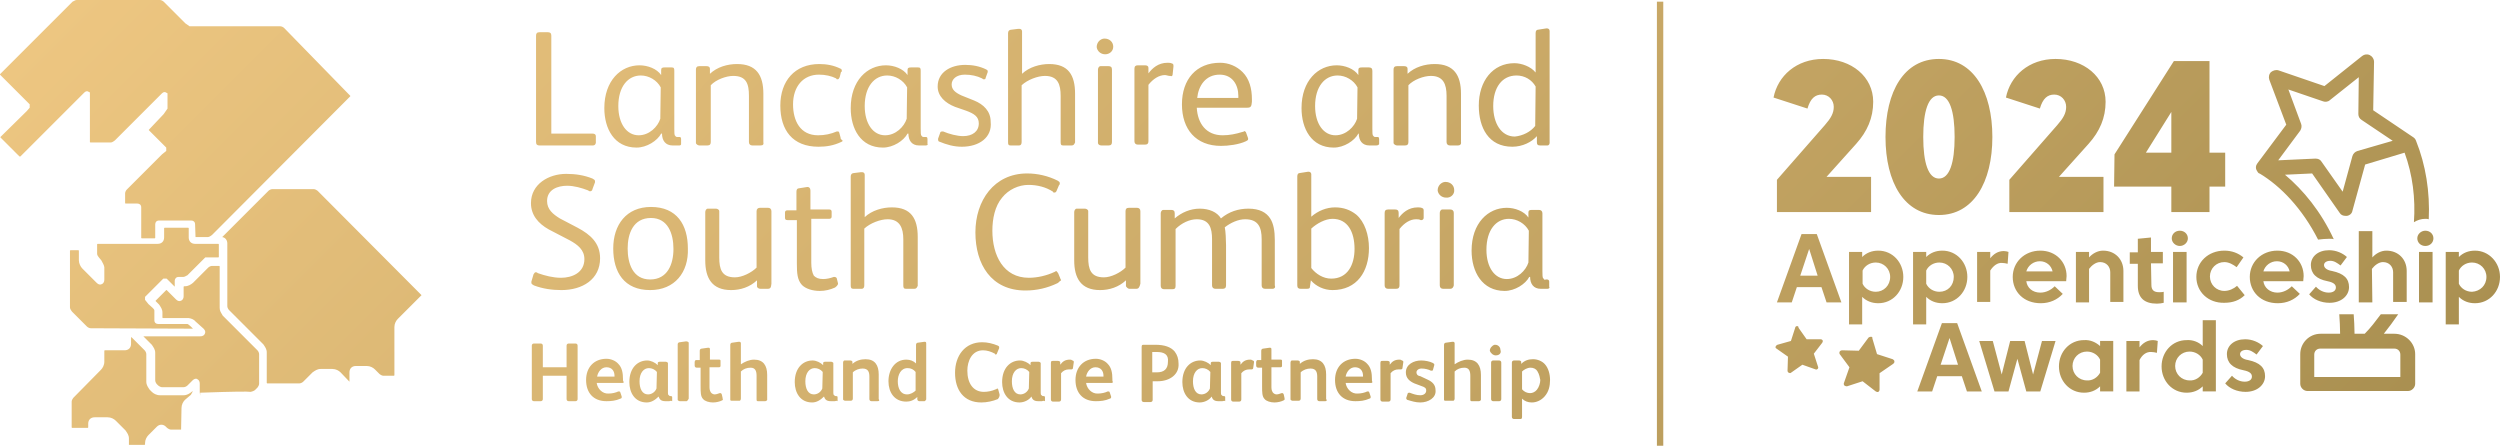 <?xml version="1.0" encoding="utf-8"?>
<!-- Generator: Adobe Illustrator 27.8.0, SVG Export Plug-In . SVG Version: 6.00 Build 0)  -->
<svg version="1.1" id="Layer_2_00000052093436488983186870000006020995609338663610_"
	 xmlns="http://www.w3.org/2000/svg" xmlns:xlink="http://www.w3.org/1999/xlink" x="0px" y="0px" viewBox="0 0 589.5 105.1"
	 style="enable-background:new 0 0 589.5 105.1;" xml:space="preserve">
<style type="text/css">
	.st0{fill:url(#Layer_1-2_00000031184834007548772710000009476654327102549168_);}
</style>
<linearGradient id="Layer_1-2_00000156565736338621252990000008049733455532653226_" gradientUnits="userSpaceOnUse" x1="124.251" y1="-106.742" x2="445.869" y2="214.876">
	<stop  offset="0" style="stop-color:#EDC681"/>
	<stop  offset="0.524" style="stop-color:#CCAB69"/>
	<stop  offset="1" style="stop-color:#AA9051"/>
</linearGradient>
<path id="Layer_1-2" style="fill:url(#Layer_1-2_00000156565736338621252990000008049733455532653226_);" d="M139.8,34.3h-12.6
	c-0.5,0-0.8-0.2-0.8-0.8V8.4c0-0.5,0.2-0.8,0.8-0.8h2c0.5,0,0.8,0.2,0.8,0.8v23.1h9.7c0.5,0,0.8,0.2,0.8,0.6v1.6
	C140.4,34.1,140.2,34.3,139.8,34.3z M160.2,34.3h-1.6c-1.7,0-2.5-1.2-2.5-2.8h-0.2c-0.9,1.7-3.4,3.3-5.8,3.3c-5.3,0-7.6-4.5-7.6-9.3
	c0-6.5,3.9-10.1,8.3-10.1c1.9,0,4.1,0.8,5.1,2.3v-1.2c0-0.5,0.3-0.6,0.8-0.6h1.7c0.5,0,0.6,0.2,0.6,0.8v13.6c0,0.9,0,1.6,0.2,1.7
	c0.2,0.3,0.3,0.3,0.6,0.3h0.3c0.3,0,0.5,0,0.5,0.5V34C160.6,34.1,160.5,34.3,160.2,34.3L160.2,34.3z M155.8,20.6
	c-0.9-1.7-2.8-2.8-4.7-2.8c-3,0-5.3,2.6-5.3,7.2c0,4.2,2,6.9,4.8,6.9c2.5,0,4.5-2,5.1-3.9L155.8,20.6L155.8,20.6L155.8,20.6z
	 M179.3,34.3h-1.9c-0.5,0-0.8-0.3-0.8-0.8V22.6c0-2.8-0.6-4.7-3.7-4.7c-1.7,0-4.1,0.9-5.3,2.2v13.4c0,0.5-0.2,0.8-0.8,0.8h-1.9
	c-0.3,0-0.8-0.3-0.8-0.6V16.4c0-0.5,0.2-0.8,0.8-0.8h1.7c0.5,0,0.8,0.2,0.8,0.6v1.2c1.7-1.6,4.1-2.3,6.4-2.3c4.5,0,6.2,2.6,6.2,7
	v11.4C180.1,34,180,34.3,179.3,34.3C179.3,34.3,179.3,34.3,179.3,34.3z M198.3,33.5c-1.7,0.8-3.4,1.1-5.3,1.1c-6.1,0-9-3.9-9-9.7
	s3.4-9.8,9.2-9.8c1.7,0,3.4,0.3,5,1.1c0.2,0,0.3,0.3,0.3,0.5s0,0.2-0.2,0.3l-0.3,1.2c-0.2,0.3-0.2,0.5-0.5,0.5c-0.2,0-0.3,0-0.3-0.2
	c-1.2-0.6-2.6-0.9-4.1-0.9c-3.7,0-6.1,2.8-6.1,7c0,3.9,1.7,7.3,5.9,7.3c1.6,0,3-0.3,4.4-0.9h0.3c0.2,0,0.3,0.2,0.3,0.3l0.3,1.1
	c0,0.2,0,0.3,0.2,0.5C198.8,33.2,198.8,33.3,198.3,33.5L198.3,33.5L198.3,33.5z M218.3,34.3h-1.6c-1.7,0-2.5-1.2-2.5-2.8H214
	c-0.9,1.7-3.4,3.3-5.8,3.3c-5.3,0-7.6-4.5-7.6-9.3c0-6.5,3.9-10.1,8.3-10.1c1.9,0,4.1,0.8,5.1,2.3v-1.2c0-0.5,0.3-0.6,0.8-0.6h1.7
	c0.5,0,0.6,0.2,0.6,0.8v13.6c0,0.9,0,1.6,0.2,1.7c0.2,0.3,0.3,0.3,0.6,0.3h0.3c0.3,0,0.5,0,0.5,0.5V34
	C218.9,34.1,218.6,34.3,218.3,34.3L218.3,34.3z M213.9,20.6c-0.9-1.7-2.8-2.8-4.7-2.8c-3,0-5.3,2.6-5.3,7.2c0,4.2,2,6.9,4.8,6.9
	c2.5,0,4.5-2,5.1-3.9L213.9,20.6L213.9,20.6L213.9,20.6z M226.8,34.6c-1.9,0-3.6-0.5-5.3-1.2c-0.2,0-0.3-0.3-0.3-0.5v-0.2l0.5-1.4
	c0-0.2,0.2-0.3,0.5-0.3h0.2c1.4,0.6,3.3,1.1,4.7,1.1c2.2,0,3.7-1.1,3.7-3c0-1.6-1.1-2.3-3-3l-2.6-0.9c-2.3-0.9-4.1-2.5-4.1-4.8
	c0-3.4,3.1-5.1,6.5-5.1c1.7,0,3.4,0.3,5,1.1c0.2,0.2,0.3,0.2,0.3,0.3V17l-0.5,1.4c0,0.3-0.2,0.3-0.5,0.3c-0.1,0-0.2-0.1-0.3-0.2
	c-1.2-0.6-2.6-0.9-4.1-0.9c-2,0-3.1,1.1-3.1,2.3s0.8,1.9,2.3,2.6l3,1.2c2.2,0.9,3.9,2.5,3.9,5C234,32.4,230.9,34.6,226.8,34.6
	L226.8,34.6z M252.7,34.3h-2c-0.5,0-0.6-0.2-0.6-0.8V22.6c0-2.6-0.6-4.7-3.7-4.7c-1.7,0-4.1,0.9-5.5,2.2v13.4c0,0.5-0.2,0.8-0.6,0.8
	h-2c-0.5,0-0.6-0.2-0.6-0.8V7.8c0-0.5,0.3-0.8,0.8-0.8l1.6-0.2h0.3c0.3,0,0.6,0.2,0.6,0.6v10c1.7-1.6,4.2-2.3,6.4-2.3
	c4.5,0,6.1,2.6,6.1,7v11.5C253.3,34,253.2,34.3,252.7,34.3L252.7,34.3z M260.6,12.8c-1.1,0-1.9-0.8-2-1.7c0-1.1,0.8-1.9,1.7-2h0.2
	c1.1,0,2,0.8,2,1.9S261.6,12.8,260.6,12.8L260.6,12.8L260.6,12.8z M261.4,34.3h-1.7c-0.5,0-0.8-0.3-0.8-0.6V16.4
	c0-0.3,0.2-0.8,0.6-0.8h1.9c0.5,0,0.8,0.2,0.8,0.8v17.1C262.2,34,262,34.3,261.4,34.3C261.4,34.3,261.4,34.3,261.4,34.3z
	 M276.5,17.6c0,0.2-0.2,0.5-0.5,0.3h-0.2c-0.3,0-0.8-0.2-1.1-0.2c-1.4,0-2.8,0.9-3.9,2.3v13.3c0,0.5-0.2,0.8-0.8,0.8h-1.7
	c-0.5,0-0.8-0.3-0.8-0.8V16.2c0-0.6,0.3-0.8,0.8-0.8h1.7c0.5,0,0.8,0.2,0.8,0.6v1.3c0.9-1.2,2.3-2.5,4.5-2.5c0.3,0,0.8,0,1.1,0.2
	c0.2,0,0.3,0.2,0.3,0.5v0.2L276.5,17.6L276.5,17.6L276.5,17.6z M294,25.4h-11.8c0.2,3.7,2.2,6.5,6.1,6.5c1.6,0,3.1-0.3,4.7-0.8
	c0.2,0,0.3,0,0.3-0.2c0.2,0,0.5,0.2,0.5,0.3l0.5,1.4v0.2c0,0.3-0.2,0.3-0.5,0.5c-1.7,0.8-4.2,1.1-5.9,1.1c-5.9,0-9.2-3.9-9.2-9.8
	s3.4-9.8,9-9.8c2,0,3.9,0.8,5.3,2.2c1.6,1.6,2.2,3.9,2.2,6.4V24C295.1,25.2,294.9,25.4,294,25.4L294,25.4z M292,22.6
	c0-2.6-1.4-5-4.4-5c-3.3,0-5,2.6-5.3,5.5h9.7L292,22.6L292,22.6L292,22.6z M324.5,34.3h-1.6c-1.7,0-2.5-1.2-2.5-2.8h-0.1
	c-0.9,1.7-3.4,3.3-5.8,3.3c-5.3,0-7.6-4.5-7.6-9.3c0-6.5,3.9-10.1,8.3-10.1c1.9,0,4.1,0.8,5.1,2.3v-1.2c0-0.5,0.3-0.6,0.8-0.6h1.7
	c0.5,0,0.8,0.2,0.8,0.8v13.6c0,0.9,0,1.6,0.2,1.7c0.2,0.3,0.3,0.3,0.6,0.3h0.3c0.3,0,0.5,0,0.5,0.5V34
	C325.1,34.1,325,34.3,324.5,34.3L324.5,34.3L324.5,34.3z M320.1,20.6c-0.9-1.7-2.8-2.8-4.7-2.8c-3,0-5.3,2.6-5.3,7.2
	c0,4.2,2,6.9,4.8,6.9c2.5,0,4.5-2,5.1-3.9L320.1,20.6C320.1,20.6,320.1,20.6,320.1,20.6z M343.8,34.3h-1.9c-0.5,0-0.8-0.3-0.8-0.8
	V22.6c0-2.8-0.8-4.7-3.7-4.7c-1.7,0-4.1,0.9-5.3,2.2v13.4c0,0.5-0.2,0.8-0.8,0.8h-1.9c-0.3,0-0.8-0.3-0.8-0.6V16.4
	c0-0.5,0.2-0.8,0.8-0.8h1.7c0.5,0,0.8,0.2,0.8,0.6v1.2c1.7-1.6,4.1-2.3,6.4-2.3c4.5,0,6.2,2.6,6.2,7v11.4
	C344.6,34,344.3,34.3,343.8,34.3L343.8,34.3L343.8,34.3z M364.9,34.3h-1.7c-0.6,0-0.8-0.2-0.8-0.8v-1.4c-1.2,1.4-3.4,2.5-5.8,2.5
	c-5.6,0-7.9-4.5-7.9-9.7c0-5.8,3.3-10,8.4-10c1.7,0,3.9,0.8,5,2.2V7.8c0-0.5,0.2-0.8,0.6-0.8l1.9-0.3h0.2c0.3,0,0.6,0.2,0.6,0.6v26
	C365.5,34,365.2,34.3,364.9,34.3L364.9,34.3L364.9,34.3z M362.1,20.4c-0.9-1.6-2.6-2.6-4.5-2.6c-3.4,0-5.5,2.8-5.5,7.2
	c0,4.1,1.9,7.2,5.1,7.2c1.9-0.2,3.7-1.1,4.8-2.5L362.1,20.4C362.1,20.4,362.1,20.4,362.1,20.4z M132.4,68.4c-2.2,0-4.4-0.3-6.5-1.1
	c-0.3-0.2-0.6-0.3-0.6-0.6v-0.3l0.5-1.7c0.2-0.3,0.3-0.5,0.5-0.5s0.3,0,0.5,0.2c1.7,0.6,3.6,1.1,5.5,1.1c2.6,0,5.5-1.2,5.5-4.4
	c0-2.2-1.6-3.4-3.4-4.4l-5-2.6c-2.5-1.4-4.2-3.4-4.2-6.2c0-4.5,4.2-6.9,8.3-6.9c2.2,0,4.2,0.3,6.2,1.1c0.3,0.2,0.6,0.3,0.6,0.6V43
	l-0.6,1.6c0,0.3-0.3,0.5-0.5,0.5s-0.3,0-0.5-0.2c-1.6-0.6-3.3-1.1-5-1.1c-2.2,0-4.7,0.9-4.7,3.6c0,2,1.4,3.1,3,4.1l4.2,2.2
	c3,1.6,5.3,3.6,5.3,7.2C141.5,65.9,137.3,68.4,132.4,68.4L132.4,68.4L132.4,68.4z M153.3,68.4c-6.1,0-8.7-4.2-8.7-9.8
	s3.1-9.8,8.9-9.8c6.1,0,8.7,4.2,8.7,9.8C162.4,64.2,159.1,68.4,153.3,68.4z M153.5,51.4c-4.2,0-5.5,3.7-5.5,7.2s1.2,7.3,5.3,7.3
	s5.5-3.6,5.5-7.2S157.5,51.4,153.5,51.4z M181,68.1h-1.7c-0.3,0-0.8-0.2-0.8-0.6v-1.4c-1.7,1.6-3.9,2.3-6.1,2.3
	c-4.5,0-6.1-2.8-6.1-7V50c0-0.3,0.2-0.8,0.6-0.8h1.9c0.3,0,0.8,0.2,0.8,0.6v10.9c0,2.8,0.6,4.7,3.7,4.7c1.7,0,3.9-1.1,5.1-2.3V49.8
	c0-0.5,0.3-0.8,0.8-0.8h1.9c0.5,0,0.8,0.3,0.8,0.8v17.1C181.8,67.8,181.7,68.1,181,68.1C181,68.1,181,68.1,181,68.1z M196.9,67.8
	c-1.1,0.5-2.3,0.8-3.6,0.8c-1.7,0-3.3-0.5-4.2-1.4c-1.1-1.2-1.2-2.8-1.2-5.1V51.9h-2.2c-0.5,0-0.6-0.2-0.6-0.6v-1.2
	c0-0.3,0.2-0.5,0.5-0.5h2.2v-4.4c0-0.5,0.2-0.8,0.6-0.8l1.9-0.3h0.2c0.3,0,0.6,0.3,0.6,0.8v4.5h4.5c0.3,0,0.5,0.2,0.5,0.5v1.2
	c0,0.3-0.2,0.5-0.6,0.5h-4.2V62c0,1.2,0.2,2.3,0.6,3c0.5,0.5,1.1,0.8,2.2,0.8c0.8,0,1.7-0.2,2.5-0.5h0.2c0.2,0,0.5,0.2,0.5,0.3
	l0.3,1.2V67C197.4,67.4,197.2,67.6,196.9,67.8z M215.6,68.1h-2c-0.5,0-0.6-0.3-0.6-0.8V56.4c0-2.6-0.8-4.7-3.7-4.7
	c-1.7,0-4.1,0.9-5.5,2.2v13.4c0,0.5-0.2,0.8-0.6,0.8h-2c-0.5,0-0.6-0.3-0.6-0.8V41.6c0-0.5,0.3-0.8,0.8-0.8l1.6-0.2h0.3
	c0.3,0,0.6,0.2,0.6,0.6v10c1.7-1.6,4.2-2.3,6.4-2.3c4.5,0,6.1,2.6,6.1,7v11.5C216.2,67.8,216.1,68.1,215.6,68.1
	C215.6,68.1,215.6,68.1,215.6,68.1z M249.3,66.8c-2.3,1.1-4.8,1.7-7.5,1.7c-8.1,0-11.8-6.2-11.8-13.7s4.4-13.9,12.2-13.9
	c2.5,0,5,0.6,7.2,1.7c0.3,0.2,0.5,0.3,0.5,0.6c0,0.2,0,0.3-0.2,0.5l-0.6,1.4c-0.2,0.3-0.3,0.3-0.5,0.3s-0.3,0-0.3-0.2
	c-1.7-1.1-3.7-1.6-5.8-1.6c-2.3,0-4.7,1.1-6.2,3c-1.7,2-2.3,5-2.3,7.8c0,5.8,2.6,11.1,8.6,11.1c2,0,4.2-0.5,6.1-1.4
	c0.2,0,0.2-0.2,0.3-0.2s0.3,0.2,0.5,0.5l0.5,1.2c0,0.2,0.2,0.3,0.2,0.5C249.7,66.4,249.6,66.7,249.3,66.8L249.3,66.8L249.3,66.8z
	 M268,68.1h-1.7c-0.3,0-0.6-0.3-0.8-0.6v-1.4c-1.7,1.6-3.9,2.3-6.1,2.3c-4.5,0-6.1-2.8-6.1-7V50c0-0.3,0.2-0.8,0.6-0.8h1.9
	c0.3,0,0.8,0.2,0.8,0.6v10.9c0,2.8,0.6,4.7,3.7,4.7c1.7,0,3.9-1.1,5.1-2.3V49.8c0-0.5,0.2-0.8,0.8-0.8h1.9c0.5,0,0.8,0.3,0.8,0.8
	v17.1C268.7,67.8,268.4,68.1,268,68.1L268,68.1L268,68.1z M300.1,68.1h-1.8c-0.5,0-0.8-0.3-0.8-0.8V56.4c0-2.8-0.8-4.7-3.9-4.7
	c-1.6,0-3.4,0.8-4.8,1.9c0.2,0.8,0.3,3.1,0.3,4.2v9.5c0,0.6-0.3,0.8-0.8,0.8h-1.7c-0.5,0-0.8-0.3-0.8-0.8V56.4
	c0-2.6-0.6-4.7-3.6-4.7c-1.7,0-3.6,0.9-5,2.3v13.4c0,0.6-0.2,0.8-0.8,0.8h-1.9c-0.5,0-0.8-0.3-0.8-0.8V50.3c0-0.3,0.2-0.8,0.6-0.8
	h1.9c0.5,0,0.8,0.2,0.8,0.8v1.2c1.6-1.4,3.7-2.3,5.9-2.3s4.1,0.8,5,2.3c1.9-1.6,4.1-2.3,6.5-2.3c2.6,0,4.2,0.9,5.1,2.3
	c0.8,1.2,1.1,3,1.1,5.1v10.7C300.8,67.8,300.5,68.1,300.1,68.1L300.1,68.1L300.1,68.1z M314.2,68.4c-2,0-3.9-0.9-5.1-2.3l-0.2,1.4
	c0,0.5-0.2,0.6-0.8,0.6h-1.4c-0.5,0-0.8-0.2-0.8-0.8V41.6c0-0.5,0.2-0.8,0.6-0.8l1.9-0.3h0.2c0.3,0,0.6,0.2,0.6,0.6v10
	c1.6-1.4,3.6-2.2,5.6-2.2s3.6,0.6,5,1.7c2,1.7,3,4.8,3,7.9C322.8,64,320,68.4,314.2,68.4L314.2,68.4L314.2,68.4z M314.2,51.6
	c-1.7,0-3.7,1.1-5,2.3v9.3c1.1,1.4,2.8,2.5,4.7,2.5c3.9,0,5.5-3.3,5.5-7C319.4,54.7,317.8,51.6,314.2,51.6z M335.7,51.4
	c0,0.2-0.2,0.5-0.5,0.5H335c-0.3-0.2-0.8-0.2-1.1-0.2c-1.4,0-2.8,0.9-3.9,2.3v13.3c0,0.5-0.2,0.8-0.8,0.8h-1.9
	c-0.5,0-0.8-0.3-0.8-0.8V50.2c0-0.6,0.3-0.8,0.8-0.8h1.7c0.5,0,0.8,0.2,0.8,0.8v1.2c0.9-1.2,2.3-2.5,4.5-2.5c0.3,0,0.8,0,1.1,0.2
	c0.2,0,0.3,0.3,0.3,0.5V51.4C335.7,51.4,335.7,51.4,335.7,51.4z M341,46.6c-1.1,0-1.9-0.8-2-1.7c0-1.1,0.8-1.9,1.7-2h0.2
	c1.1,0,2,0.8,2,1.9C343,45.8,342.1,46.7,341,46.6L341,46.6L341,46.6z M342,68.1h-1.7c-0.5,0-0.8-0.3-0.8-0.8V50.2
	c0-0.3,0.2-0.8,0.6-0.8h1.9c0.5,0,0.8,0.3,0.8,0.8v17.1C342.7,67.8,342.4,68.1,342,68.1L342,68.1z M364.9,68.1h-1.6
	c-1.7,0-2.5-1.2-2.5-2.8h-0.2c-0.9,1.7-3.4,3.3-5.8,3.3c-5.3,0-7.8-4.5-7.8-9.5c0-6.5,3.9-10.1,8.3-10.1c1.9,0,4.1,0.8,5.1,2.3v-1.2
	c0-0.5,0.3-0.6,0.8-0.6h1.7c0.5,0,0.8,0.3,0.8,0.8v13.6c0,0.9,0,1.6,0.2,1.7c0.2,0.3,0.3,0.5,0.6,0.3h0.3c0.3,0,0.5,0.2,0.5,0.5v1.2
	C365.5,67.9,365.2,68.1,364.9,68.1z M360.5,54.4c-0.9-1.7-2.8-2.8-4.7-2.8c-3,0-5.3,2.6-5.3,7.3c0,4.2,2,6.9,4.8,6.9
	c2.5,0,4.5-2,5.1-3.9L360.5,54.4C360.5,54.4,360.5,54.4,360.5,54.4z M135.7,94.6h-1.6c-0.3,0-0.5-0.2-0.5-0.5v-5.5H128v5.5
	c0,0.3-0.2,0.5-0.5,0.5h-1.6c-0.3,0-0.5-0.2-0.5-0.5V81.5c0-0.3,0.2-0.5,0.5-0.5h1.6c0.3,0,0.5,0.2,0.5,0.5v5.1h5.6v-5.1
	c0-0.3,0.2-0.5,0.5-0.5h1.6c0.3,0,0.5,0.2,0.5,0.5v12.6C136.2,94.4,136,94.6,135.7,94.6z M146.5,90.3h-5.8c0.2,1.4,1.4,2.6,2.8,2.5
	c0.8,0,1.7-0.2,2.3-0.5h0.2c0.2,0,0.3,0.2,0.3,0.3l0.3,0.9v0.2c0,0.2-0.2,0.3-0.3,0.3c-1.1,0.5-2.2,0.6-3.3,0.6c-3.1,0-4.8-2-4.8-5
	s1.9-5,4.8-5c1.1,0,2.2,0.5,2.8,1.2c0.9,0.9,1.1,2.2,1.1,3.6v0.3C147.2,90.3,147.1,90.3,146.5,90.3L146.5,90.3z M144.9,88.6
	c0-1.1-0.6-2-1.9-2c-1.2,0-2,1.1-2.2,2.2h4.1L144.9,88.6L144.9,88.6z M157.8,94.6h-0.9c-1.1,0-1.4-0.5-1.6-1.1
	c-0.8,0.8-1.7,1.4-2.8,1.4c-2.8,0-4.1-2.3-4.1-4.8c0-3.4,2-5.1,4.2-5.1c0.9,0,1.9,0.5,2.5,1.1v-0.5c0-0.2,0.2-0.3,0.5-0.3h1.4
	c0.2,0,0.5,0.2,0.5,0.3v7c0,0.2,0,0.5,0.2,0.6c0,0,0.2,0.2,0.3,0.2h0.2c0.3,0,0.3,0.2,0.3,0.3v0.9C158.1,94.4,158,94.6,157.8,94.6
	L157.8,94.6z M154.9,87.7c-0.5-0.6-1.2-0.9-1.9-0.9c-1.2,0-2.2,1.1-2.2,3.1c0,1.7,0.6,3.1,2,3.1c0.9,0,1.7-0.6,2-1.4L154.9,87.7
	L154.9,87.7z M161.9,94.6h-1.6c-0.2,0-0.5-0.2-0.5-0.3V81.2c0-0.3,0.2-0.5,0.5-0.5l1.4-0.2h0.2c0.2,0,0.5,0.2,0.5,0.3V94
	C162.2,94.4,162,94.6,161.9,94.6L161.9,94.6z M170.3,94.4c-0.6,0.3-1.4,0.5-2.2,0.5c-0.9,0-1.9-0.3-2.3-0.8c-0.6-0.6-0.6-1.6-0.6-3
	v-4.4h-0.9c-0.3,0-0.5-0.2-0.5-0.5v-0.8c0-0.3,0.2-0.5,0.3-0.5h0.9v-2.2c0-0.3,0.2-0.5,0.5-0.5l1.4-0.2h0.2c0.3,0,0.3,0.2,0.3,0.5
	v2.3h2.2c0.3,0,0.3,0.2,0.3,0.3v1.2c0,0.2-0.2,0.3-0.3,0.3h-2.3v4.5c0,0.5,0,0.9,0.3,1.4c0.2,0.3,0.6,0.5,0.9,0.5
	c0.5,0,0.8-0.2,1.2-0.3h0.2c0.2,0,0.2,0.2,0.3,0.3l0.2,0.9v0.2C170.5,94.2,170.5,94.3,170.3,94.4L170.3,94.4L170.3,94.4z
	 M180.4,94.6h-1.7c-0.3,0-0.3-0.2-0.3-0.5v-5.5c0-1.1-0.3-1.9-1.4-1.9c-0.9,0-1.7,0.3-2.3,0.9V94c0,0.3-0.2,0.5-0.3,0.5h-1.9
	c-0.3,0-0.3-0.2-0.3-0.3V81.3c0-0.3,0.2-0.5,0.5-0.5l1.4-0.2h0.3c0.2,0,0.3,0.2,0.3,0.3v5c0.9-0.6,2-1.1,3.1-1.1
	c2.2,0,3.1,1.4,3.1,3.6v5.9C180.8,94.5,180.6,94.6,180.4,94.6L180.4,94.6L180.4,94.6z M196.8,94.6h-0.9c-1.1,0-1.4-0.5-1.6-1.1
	c-0.8,0.8-1.7,1.4-2.8,1.4c-2.8,0-4.1-2.3-4.1-4.8c0-3.4,2-5.1,4.2-5.1c0.9,0,1.9,0.5,2.5,1.1v-0.5c0-0.2,0.2-0.3,0.5-0.3h1.4
	c0.2,0,0.5,0.2,0.5,0.3v7c0,0.2,0,0.5,0.2,0.6c0,0,0.2,0.2,0.3,0.2h0.2c0.3,0,0.3,0.2,0.3,0.3v0.9C197.2,94.4,197.1,94.6,196.8,94.6
	L196.8,94.6z M194,87.7c-0.5-0.6-1.2-0.9-1.9-0.9c-1.2,0-2.2,1.1-2.2,3.1c0,1.7,0.6,3.1,2,3.1c0.9,0,1.7-0.6,2-1.4L194,87.7
	L194,87.7L194,87.7z M206.9,94.6h-1.4c-0.3,0-0.5-0.2-0.5-0.5v-5.3c0-1.1-0.3-1.9-1.6-1.9c-0.8,0-1.7,0.3-2.3,0.9V94
	c0,0.3-0.2,0.5-0.5,0.5h-1.3c-0.2,0-0.5-0.2-0.5-0.3v-8.7c0-0.3,0.2-0.5,0.3-0.5h1.4c0.3,0,0.5,0.2,0.5,0.3v0.5
	c0.9-0.8,2-1.1,3.1-1.1c2.2,0,3.1,1.4,3.1,3.6v5.8C207.4,94.4,207.4,94.6,206.9,94.6z M218,94.6h-1.2c-0.3,0-0.5-0.2-0.5-0.5v-0.5
	c-0.8,0.8-1.7,1.1-2.6,1.1c-2.8,0-4.2-2.2-4.2-4.8c0-2.8,1.6-5.1,4.2-5.1c0.9,0,1.7,0.3,2.3,0.9v-4.4c0-0.3,0.2-0.5,0.5-0.5l1.4-0.2
	h0.2c0.3,0,0.3,0.2,0.3,0.5v13.1C218.3,94.4,218.1,94.6,218,94.6z M215.9,87.7c-0.5-0.6-1.1-0.9-1.9-0.9c-1.6,0-2.3,1.6-2.3,3.1
	c0,1.6,0.6,3.1,2.2,3.1c0.8,0,1.6-0.5,2-0.9C215.9,92.1,215.9,87.7,215.9,87.7z M235.3,94.1c-1.2,0.5-2.6,0.8-3.9,0.8
	c-4.2,0-6.2-3-6.2-7s2.3-7.2,6.4-7.2c1.2,0,2.5,0.3,3.7,0.8c0.2,0.1,0.3,0.2,0.3,0.3v0.3l-0.5,1.2c0,0.2-0.2,0.3-0.3,0.3
	c0,0-0.2,0-0.2-0.2c-0.9-0.5-1.9-0.8-2.8-0.8c-2.6,0-3.7,2.5-3.7,4.8c0,3,1.4,5,3.9,5c0.9,0,1.9-0.2,2.8-0.6c0,0,0.2,0,0.3-0.2
	c0.2,0,0.3,0.2,0.3,0.3l0.3,1.1v0.3C235.6,93.8,235.4,93.9,235.3,94.1L235.3,94.1L235.3,94.1z M245.7,94.6h-0.9
	c-1.1,0-1.4-0.5-1.6-1.1c-0.5,0.8-1.7,1.4-2.8,1.4c-2.8,0-4.1-2.3-4.1-4.8c0-3.4,2-5.1,4.2-5.1c0.9,0,1.9,0.5,2.5,1.1v-0.5
	c0-0.2,0.2-0.3,0.5-0.3h1.4c0.2,0,0.5,0.2,0.5,0.3v7c0,0.2,0,0.5,0.2,0.6c0,0,0.2,0.2,0.3,0.2h0.2c0.3,0,0.3,0.2,0.3,0.3v0.9
	C246,94.4,245.8,94.6,245.7,94.6L245.7,94.6z M242.7,87.7c-0.5-0.6-1.2-0.9-1.9-0.9c-1.2,0-2.2,1.1-2.2,3.1c0,1.7,0.6,3.1,2,3.1
	c0.9,0,1.7-0.6,2-1.4L242.7,87.7L242.7,87.7L242.7,87.7z M253.2,85.4l-0.2,1.4c0,0.2-0.2,0.3-0.3,0.3h-0.6c-0.8,0-1.4,0.3-1.9,0.9
	v6.2c0,0.3-0.2,0.5-0.5,0.5h-1.4c-0.3,0-0.5-0.2-0.5-0.5v-8.6c0-0.5,0.2-0.5,0.5-0.5h1.2c0.3,0,0.5,0.2,0.5,0.3V86
	c0.6-0.8,1.2-1.2,2.3-1.2c0.2,0,0.3,0,0.6,0.2C253.2,85.1,253.2,85.2,253.2,85.4C253.2,85.3,253.2,85.3,253.2,85.4L253.2,85.4
	L253.2,85.4z M261.9,90.3h-5.8c0.2,1.4,1.4,2.6,2.8,2.5c0.8,0,1.7-0.2,2.3-0.5h0.2c0.2,0,0.3,0.2,0.3,0.3l0.3,0.9v0.2
	c0,0.2-0.2,0.3-0.3,0.3c-1.1,0.5-2.2,0.6-3.3,0.6c-3.1,0-4.8-2-4.8-5s1.9-5,4.8-5c1.1,0,2.2,0.5,2.8,1.2c0.9,0.9,1.1,2.2,1.1,3.6
	v0.3C262.5,90.3,262.4,90.3,261.9,90.3z M260.2,88.6c0-1.1-0.6-2-1.9-2c-1.2,0-2,1.1-2.2,2.2h4.1V88.6L260.2,88.6z M273,89.9h-1.2
	v4.4c0,0.3-0.2,0.5-0.5,0.5h-1.6c-0.3,0-0.5-0.2-0.5-0.5V81.8c0-0.5,0.2-0.5,0.5-0.5h2.8c2,0,3.6,0.5,4.5,1.6
	c0.6,0.8,0.9,1.7,0.9,2.8C278.1,88.3,275.8,89.9,273,89.9L273,89.9z M272.8,83h-1.1v4.8h1.1c1.7,0,2.6-0.8,2.6-2.5
	C275.6,83.6,274.5,83,272.8,83z M288.2,94.6h-0.9c-1.1,0-1.4-0.5-1.6-1.1c-0.5,0.8-1.7,1.4-2.8,1.4c-2.8,0-4.1-2.3-4.1-4.8
	c0-3.4,2-5.1,4.2-5.1c0.9,0,1.9,0.5,2.5,1.1v-0.5c0-0.2,0.2-0.3,0.5-0.3h1.4c0.2,0,0.5,0.2,0.5,0.3v7c0,0.2,0,0.5,0.2,0.6
	c0,0,0.2,0.2,0.3,0.2h0.2c0.3,0,0.3,0.2,0.3,0.3v0.9C288.7,94.4,288.5,94.6,288.2,94.6z M285.4,87.7c-0.5-0.6-1.2-0.9-1.9-0.9
	c-1.2,0-2.2,1.1-2.2,3.1c0,1.7,0.6,3.1,2,3.1c0.9,0,1.7-0.6,2-1.4L285.4,87.7C285.4,87.7,285.4,87.7,285.4,87.7z M295.7,85.4
	l-0.2,1.4c0,0.2-0.2,0.3-0.3,0.3h-0.6c-0.8,0-1.4,0.3-1.9,0.9v6.2c0,0.3-0.2,0.5-0.5,0.5h-1.4c-0.3,0-0.5-0.2-0.5-0.5v-8.6
	c0-0.5,0.2-0.5,0.5-0.5h1.2c0.3,0,0.5,0.2,0.5,0.3V86c0.6-0.8,1.2-1.2,2.3-1.2c0.2,0,0.3,0,0.6,0.2
	C295.7,85.1,295.7,85.2,295.7,85.4C295.7,85.3,295.7,85.3,295.7,85.4C295.7,85.4,295.7,85.4,295.7,85.4z M302.7,94.4
	c-0.6,0.3-1.4,0.5-2.2,0.5c-0.9,0-1.9-0.3-2.3-0.8c-0.6-0.6-0.6-1.6-0.6-3v-4.4h-0.9c-0.3,0-0.5-0.2-0.5-0.5v-0.8
	c0-0.3,0.2-0.5,0.3-0.5h0.9v-2.2c0-0.3,0.2-0.5,0.5-0.5l1.4-0.2h0.2c0.3,0,0.3,0.2,0.3,0.5v2.3h2.2c0.3,0,0.3,0.2,0.3,0.3v1.2
	c0,0.2-0.2,0.3-0.3,0.3h-2.2v4.5c0,0.5,0,0.9,0.3,1.4c0.2,0.3,0.6,0.5,0.9,0.5c0.5,0,0.8-0.2,1.2-0.3h0.2c0.2,0,0.2,0.2,0.3,0.3
	l0.2,0.9v0.2C303,94.2,302.9,94.2,302.7,94.4L302.7,94.4L302.7,94.4z M312.5,94.6h-1.4c-0.3,0-0.5-0.2-0.5-0.5v-5.3
	c0-1.1-0.3-1.9-1.6-1.9c-0.8,0-1.7,0.3-2.3,0.9V94c0,0.3-0.2,0.5-0.5,0.5h-1.4c-0.2,0-0.5-0.2-0.5-0.3v-8.7c0-0.3,0.2-0.5,0.3-0.5
	h1.4c0.3,0,0.5,0.2,0.5,0.3v0.5c0.9-0.8,2-1.1,3.1-1.1c2.2,0,3.1,1.4,3.1,3.6v5.8C313,94.4,312.8,94.6,312.5,94.6z M323.1,90.3h-5.8
	c0.2,1.4,1.4,2.6,2.8,2.5c0.8,0,1.7-0.2,2.3-0.5h0.2c0.2,0,0.3,0.2,0.3,0.3l0.3,0.9v0.2c0,0.2-0.2,0.3-0.3,0.3
	c-1.1,0.5-2.2,0.6-3.3,0.6c-3.1,0-4.8-2-4.8-5s1.9-5,4.8-5c1.1,0,2.2,0.5,2.8,1.2c0.9,0.9,1.1,2.2,1.1,3.6v0.3
	C323.7,90.3,323.6,90.3,323.1,90.3z M321.4,88.6c0-1.1-0.6-2-1.9-2c-1.2,0-2,1.1-2.2,2.2h4.1V88.6L321.4,88.6z M330.9,85.4l-0.2,1.4
	c0,0.2-0.2,0.3-0.3,0.3h-0.6c-0.8,0-1.4,0.3-1.9,0.9v6.2c0,0.3-0.2,0.5-0.5,0.5H326c-0.3,0-0.5-0.2-0.5-0.5v-8.6
	c0-0.5,0.2-0.5,0.5-0.5h1.2c0.3,0,0.5,0.2,0.5,0.3V86c0.6-0.8,1.2-1.2,2.3-1.2c0.2,0,0.3,0,0.6,0.2
	C330.9,85.1,330.9,85.2,330.9,85.4C330.9,85.3,330.9,85.3,330.9,85.4C330.9,85.4,330.9,85.4,330.9,85.4z M334.9,94.9
	c-1.1,0-2-0.3-3-0.6c-0.2,0-0.2-0.2-0.3-0.3v-0.2l0.3-0.9c0-0.2,0.2-0.3,0.3-0.3h0.2c0.8,0.3,1.6,0.6,2.5,0.6s1.4-0.5,1.4-1.1
	s-0.3-0.8-1.2-1.1l-1.6-0.6c-1.1-0.5-2-1.2-2-2.6c0-1.9,1.9-2.8,3.6-2.8c0.9,0,2,0.2,2.8,0.6c0.2,0.2,0.3,0.2,0.3,0.3v0.2l-0.3,1.1
	c0,0.2-0.2,0.2-0.3,0.2h-0.2c-0.6-0.3-1.4-0.5-2.2-0.5s-1.2,0.5-1.2,0.9s0.2,0.8,0.9,0.9l1.7,0.8c1.1,0.5,1.9,1.2,1.9,2.5
	C338.7,93.8,336.8,94.9,334.9,94.9L334.9,94.9L334.9,94.9z M348.7,94.6H347c-0.3,0-0.3-0.2-0.3-0.5v-5.5c0-1.1-0.3-1.9-1.4-1.9
	c-0.9,0-1.7,0.3-2.3,0.9V94c0,0.3-0.2,0.5-0.3,0.5h-1.9c-0.3,0-0.3-0.2-0.3-0.3V81.3c0-0.3,0.2-0.5,0.5-0.5l1.4-0.2h0.3
	c0.2,0,0.3,0.2,0.3,0.3v5c0.9-0.6,2-1.1,3.1-1.1c2.2,0,3.1,1.4,3.1,3.6v5.9C349.1,94.5,348.9,94.6,348.7,94.6L348.7,94.6L348.7,94.6
	z M352.7,83.8c-0.6,0-1.2-0.5-1.4-1.1c0-0.6,0.5-1.2,1.1-1.4h0.2c0.6,0,1.2,0.5,1.2,1.2C354.1,83.3,353.5,83.8,352.7,83.8
	L352.7,83.8L352.7,83.8z M353.5,94.6h-1.4c-0.3,0-0.5-0.2-0.5-0.5v-8.6c0-0.3,0.2-0.5,0.5-0.5h1.4c0.3,0,0.5,0.2,0.5,0.5v8.6
	C354,94.4,353.8,94.6,353.5,94.6z M364.2,93.5c-0.8,0.9-1.9,1.4-3,1.4c-0.9,0-1.7-0.3-2.3-0.9v4.3c0,0.5-0.2,0.5-0.5,0.5H357
	c-0.3,0-0.5-0.2-0.5-0.5V85.5c0-0.3,0.2-0.5,0.5-0.5h1.2c0.3,0,0.5,0.2,0.5,0.3v0.5c0.8-0.8,1.7-1.1,2.8-1.1s2.2,0.5,2.8,1.2
	c0.8,0.9,1.2,2.3,1.2,3.7S365.2,92.4,364.2,93.5L364.2,93.5L364.2,93.5z M362.5,87.5c-0.3-0.5-0.9-0.8-1.6-0.8c-0.8,0-1.6,0.5-2,0.9
	v4.2c0.5,0.6,1.2,0.9,1.9,0.9c0.6,0,1.2-0.3,1.6-0.8c0.5-0.6,0.8-1.6,0.8-2.3C363.1,89.1,363,88.3,362.5,87.5L362.5,87.5z
	 M42.7,101.3L42.7,101.3l0.1-5.1c0-0.8,0.4-1.5,0.8-1.9l1.4-1.2c0.2-0.4,0.4-0.6,0.4-0.8v-0.1l-0.2,0.2c-0.5,0.4-1.1,0.8-1.9,0.8
	h-5.6c-0.8,0-1.5-0.4-1.9-0.8l-0.5-0.5c-0.4-0.6-0.8-1.1-0.8-1.9v-6.5c0-0.3-0.2-0.7-0.4-0.9l-2.8-2.8c-0.2-0.2-0.3-0.3-0.4-0.3
	c0,0,0,0,0,0v1.6c0,0.9-0.6,1.5-1.5,1.5h-4.7l-0.1,0.1v2.6c0,0.8-0.4,1.5-0.8,1.9l-6.5,6.6c-0.3,0.4-0.4,0.7-0.4,0.9v6.1l0.1,0.1
	h3.7l0.1-0.1v-0.9c0-0.9,0.6-1.5,1.5-1.5h3.1c0.8,0,1.5,0.4,1.9,0.8l2.3,2.3c0.4,0.6,0.8,1.1,0.8,1.9v1.5h3.7l0.1-0.1v-0.3
	c0-0.8,0.4-1.5,0.8-1.9l2-2c0.6-0.6,1.5-0.6,2.1,0l0.3,0.3c0.4,0.3,0.7,0.4,0.9,0.4H42.7L42.7,101.3z M99.4,69.6
	C99.4,69.6,99.4,69.5,99.4,69.6L74.9,45c-0.4-0.3-0.7-0.4-0.9-0.4h-9.8c-0.3,0-0.7,0.2-0.9,0.4L52.4,55.9c0.7,0.1,1.2,0.7,1.2,1.5
	v14.8c0,0.3,0.2,0.7,0.4,0.9l8.1,8.1c0.4,0.6,0.8,1.1,0.8,1.9v7.2l0.1,0.1h7.6c0.3,0,0.7-0.2,0.9-0.4l2.2-2.2
	c0.6-0.4,1.1-0.8,1.9-0.8h2.8c0.8,0,1.5,0.4,1.9,0.8l0,0l2.1,2.2v-2.2c0-0.9,0.6-1.5,1.5-1.5h2.6c0.8,0,1.5,0.4,1.9,0.8l1.1,1.1
	c0.4,0.3,0.7,0.4,0.9,0.4h2.5l0.1-0.1V77.1c0-0.8,0.4-1.5,0.8-1.9C93.8,75.2,99.4,69.6,99.4,69.6z M59.1,92.4c0.5-0.1,0.9-0.3,1-0.4
	l0.6-0.6c0.3-0.4,0.4-0.7,0.4-0.9v-7c0-0.3-0.2-0.7-0.4-0.9l-8.2-8.2l-0.1-0.2c-0.3-0.5-0.6-0.9-0.6-1.6v-9.8l-0.1-0.1H50
	c-0.3,0-0.7,0.2-0.9,0.4l-3.6,3.6c-0.5,0.4-1.1,0.8-1.9,0.8h-0.2l-0.1,0.1v2.2c0,0.8-0.4,1-0.6,1.1c-0.4,0.2-0.8,0.1-1.2-0.3
	l-2.2-2.2c0,0-0.1,0-0.1,0l-2.5,2.5c0,0,0,0.1,0,0.1l0.8,0.8c0.4,0.6,0.8,1.1,0.8,1.9v1.2l0.1,0.1h5.8c0.1,0,0.2,0,0.3,0
	c0.7,0.1,1.3,0.4,1.6,0.8l1.9,1.7c0.4,0.4,0.5,0.8,0.3,1.2c-0.1,0.2-0.3,0.6-1.1,0.6H33.8l2,2c0.4,0.6,0.8,1.1,0.8,1.9v6.5
	c0,0.3,0.2,0.7,0.4,0.9l0.3,0.3c0.4,0.3,0.7,0.4,0.9,0.4h5.1c0.3,0,0.7-0.2,0.9-0.4l1.2-1.2c0.2-0.2,0.5-0.4,0.8-0.4
	c0.1,0,0.2,0,0.3,0.1c0.2,0.1,0.6,0.3,0.6,1.1v2l0.1,0.8l0-0.7C55.8,92.3,58.3,92.3,59.1,92.4L59.1,92.4z M38.4,76.4L38.4,76.4h-1.1
	c-0.5,0-0.9-0.3-0.9-0.9v-2.2c0-0.2,0-0.3-0.4-0.7l-1-0.9l-0.8-1V70l4.3-4.3h0.8l1.9,1.9v-1.4c0-0.4,0.3-0.9,0.9-0.9h1.1
	c0.2,0,0.5-0.1,1-0.4l4.2-4.2h3.1l0.1-0.1v-3l-0.1-0.1h-5.5c-0.9,0-1.5-0.6-1.5-1.5v-2.2l-0.1-0.1h-5.6l-0.1,0.1V56
	c0,0.9-0.6,1.5-1.5,1.5H23l-0.1,0.1v2.2c0,0.3,0.1,0.5,0.5,1l0.5,0.6c0.3,0.6,0.6,1,0.7,1.6v0.1l0,2.8c0,0.8-0.4,1-0.6,1.1
	c-0.4,0.2-0.8,0.1-1.2-0.3l-3.4-3.4c-0.4-0.4-0.8-1.2-0.8-1.9v-2.3L18.5,59h-1.9l-0.1,0.1v13.4c0,0.2,0.1,0.5,0.5,1l3.5,3.5
	c0.2,0.2,0.6,0.4,0.9,0.4l24.1,0.1L45,77c-0.3-0.3-0.7-0.6-0.8-0.6H38.4L38.4,76.4z M4.8,36.9l15.1-15.1c0.4-0.4,0.8-0.3,0.9-0.2
	l0.4,0.2l0,0.6v11.1l0.1,0.1h4.8c0.2,0,0.5-0.1,1-0.5l11.1-11.1c0.4-0.4,0.8-0.3,0.9-0.2l0.4,0.2l0,0.6v3l-0.9,1.3l-3.5,3.7
	c0,0,0,0.1,0,0.1l4.1,4.1v0.8l-1,0.8l-8.3,8.3c-0.2,0.2-0.4,0.6-0.4,0.9v2.3l0.1,0.1h2.8c0.5,0,0.9,0.3,0.9,0.9v7.2l0.1,0.1h3.1
	l0.1-0.1v-3.2c0-0.5,0.3-0.9,0.9-0.9h7.6c0.5,0,0.9,0.3,0.9,0.9l0.1,2.9c0,0.1,0,0.1,0,0.1H49c0.2,0,0.5-0.1,1-0.5l32.6-32.7
	c0,0,0-0.1,0-0.1L67,6.6c-0.2-0.2-0.6-0.4-0.9-0.4H44.7l-1-0.7l-5.1-5.1C38.4,0.2,38,0,37.7,0H18.1c-0.2,0-0.5,0.1-1,0.4L0,17.5
	c0,0,0,0.1,0,0.1l7,7v0.8l-0.7,0.8l-6.2,6.1c0,0,0,0.1,0,0.1l4.5,4.5C4.7,36.9,4.8,36.9,4.8,36.9L4.8,36.9z M461.5,76.2l5.8,16.1
	h-3.5l-1.2-3.6h-5.8l-1.2,3.6h-3.5l5.8-16.1H461.5L461.5,76.2z M459.7,79.7l-2.1,6.3h4.1L459.7,79.7z M477.4,80.4l2,7.9l2.1-7.9h3.2
	l-3.6,11.9h-3.3l-2.1-7.7l-2.1,7.7h-3.3l-3.6-11.9h3.2l2.1,7.9l2-7.9H477.4L477.4,80.4z M495.2,81.6v-1.2h3.1v11.9h-3.1v-1.2
	c-1,1-2.3,1.5-3.8,1.5c-3.4,0-5.9-2.8-5.9-6.2s2.5-6.2,5.9-6.2C492.9,80.1,494.2,80.7,495.2,81.6L495.2,81.6z M495.2,87.9v-3.1
	c-0.5-1.1-1.7-1.9-3.1-1.9c-1.9,0-3.4,1.5-3.4,3.4s1.5,3.4,3.4,3.4C493.4,89.8,494.6,89,495.2,87.9L495.2,87.9z M504.5,84.9v7.4
	h-3.1V80.4h3.1v1.5c0.8-1,1.8-1.7,3.2-1.7c0.4,0,0.8,0.1,1.1,0.2l-0.2,2.8c-0.4-0.1-0.9-0.2-1.3-0.2
	C506.1,82.9,505.1,83.7,504.5,84.9L504.5,84.9z M519.4,81.6v-6.1h3.1v16.8h-3.1v-1.2c-1,1-2.3,1.5-3.8,1.5c-3.4,0-5.9-2.8-5.9-6.2
	s2.5-6.2,5.9-6.2C517,80.1,518.4,80.6,519.4,81.6z M519.4,87.9v-3.1c-0.5-1.1-1.7-1.9-3.1-1.9c-1.9,0-3.4,1.5-3.4,3.4
	s1.5,3.4,3.4,3.4C517.6,89.8,518.8,89,519.4,87.9L519.4,87.9z M526.3,88.6c0.7,0.8,1.8,1.4,3,1.4c1.1,0,1.7-0.5,1.7-1.2
	s-0.5-1.2-2-1.5c-2.6-0.5-3.9-1.8-3.9-3.8s1.7-3.5,4.3-3.5c1.7,0,3.2,0.7,4.2,1.6l-1.5,2c-0.8-0.6-1.5-1.1-2.4-1.1
	c-0.9,0-1.5,0.4-1.5,1s0.6,1.2,1.9,1.4c2.8,0.6,4,1.8,4,3.8s-1.8,3.7-4.6,3.7c-2,0-3.8-0.8-4.8-2L526.3,88.6L526.3,88.6z
	 M428.4,55.2l5.8,16.1h-3.5l-1.2-3.6h-5.8l-1.2,3.6H419l5.8-16.1H428.4L428.4,55.2z M426.6,58.7l-2.1,6.3h4.1L426.6,58.7z
	 M448.8,65.3c0,3.4-2.5,6.2-5.9,6.2c-1.5,0-2.8-0.5-3.8-1.5v6.5H436V59.4h3.1v1.2c1-1,2.3-1.5,3.8-1.5
	C446.3,59.1,448.8,61.9,448.8,65.3z M445.7,65.3c0-1.9-1.5-3.4-3.4-3.4c-1.4,0-2.6,0.8-3.1,1.9v3.1c0.5,1.1,1.7,1.9,3.1,1.9
	C444.2,68.8,445.7,67.3,445.7,65.3L445.7,65.3z M463.9,65.3c0,3.4-2.5,6.2-5.9,6.2c-1.5,0-2.8-0.5-3.8-1.5v6.5h-3.1V59.4h3.1v1.2
	c1-1,2.3-1.5,3.8-1.5C461.4,59.1,463.9,61.9,463.9,65.3z M460.7,65.3c0-1.9-1.5-3.4-3.4-3.4c-1.4,0-2.6,0.8-3.1,1.9v3.1
	c0.5,1.1,1.7,1.9,3.1,1.9C459.3,68.8,460.7,67.3,460.7,65.3L460.7,65.3z M469.3,63.8v7.4h-3.1V59.4h3.1v1.5c0.8-1,1.8-1.7,3.2-1.7
	c0.4,0,0.8,0.1,1.1,0.2l-0.2,2.8c-0.4-0.1-0.9-0.2-1.3-0.2C471,61.9,470,62.7,469.3,63.8L469.3,63.8z M481.1,69
	c1.3,0,2.5-0.6,3.4-1.5l1.9,1.8c-1.3,1.4-3.1,2.2-5.2,2.2c-4,0-6.6-2.7-6.6-6.2s2.8-6.2,6.5-6.2s6.2,2.7,6.2,6
	c0,0.4-0.1,0.8-0.1,1.2h-9.4C478,67.9,479.3,69,481.1,69z M477.8,64h6.2c-0.3-1.4-1.5-2.4-3-2.4S478.2,62.6,477.8,64L477.8,64z
	 M492.6,71.3h-3.1V59.4h3.1v1.3c0.8-0.9,2-1.6,3.3-1.6c2.8,0,4.8,2,4.8,4.8v7.3h-3.1v-7c0-1.3-0.9-2.4-2.4-2.4c-1,0-2,0.8-2.6,1.6
	L492.6,71.3L492.6,71.3z M507.3,67.2c0,1.1,0.5,1.7,1.8,1.7c0.4,0,0.8,0,1.1-0.1v2.6c-0.4,0.1-1,0.2-1.6,0.2c-3,0-4.5-1.4-4.5-4.2
	v-5.2h-1.9v-2.7h1.9v-3.2l3.1-0.3v3.4h2.8v2.7h-2.8L507.3,67.2L507.3,67.2z M514,54.4c1.1,0,1.9,0.8,1.9,1.8S515,58,514,58
	s-1.9-0.8-1.9-1.8S512.9,54.4,514,54.4z M512.4,59.4h3.2v11.9h-3.2V59.4z M517.9,65.3c0-3.5,2.8-6.2,6.6-6.2c1.8,0,3.3,0.6,4.5,1.6
	l-1.6,2.3c-0.8-0.6-1.8-1.2-2.9-1.2c-1.9,0-3.4,1.5-3.4,3.4s1.5,3.4,3.4,3.4c1.1,0,2.2-0.5,3-1.2l1.8,2.2c-1.2,1.2-2.8,1.8-4.8,1.8
	C520.7,71.5,517.9,68.8,517.9,65.3L517.9,65.3z M537,69c1.3,0,2.5-0.6,3.4-1.5l1.9,1.8c-1.3,1.4-3.1,2.2-5.2,2.2
	c-4,0-6.6-2.7-6.6-6.2s2.8-6.2,6.5-6.2s6.2,2.7,6.2,6c0,0.4-0.1,0.8-0.1,1.2h-9.4C533.9,67.9,535.3,69,537,69z M533.7,64h6.2
	c-0.3-1.4-1.5-2.4-3-2.4S534.1,62.6,533.7,64L533.7,64z M546.1,67.6c0.7,0.8,1.8,1.4,3,1.4c1.1,0,1.7-0.5,1.7-1.2s-0.5-1.2-2-1.5
	c-2.6-0.5-3.9-1.8-3.9-3.8s1.7-3.5,4.3-3.5c1.7,0,3.2,0.7,4.2,1.6l-1.5,2c-0.8-0.6-1.5-1.1-2.4-1.1c-0.9,0-1.5,0.4-1.5,1
	s0.6,1.2,1.9,1.4c2.8,0.6,4,1.8,4,3.8s-1.8,3.7-4.6,3.7c-2,0-3.8-0.8-4.8-2L546.1,67.6L546.1,67.6z M559.4,71.3h-3.2V54.5h3.2v6.2
	c0.8-0.9,2-1.6,3.3-1.6c2.8,0,4.8,2,4.8,4.8v7.3h-3.2v-7c0-1.3-0.9-2.4-2.4-2.4c-1,0-2,0.8-2.6,1.6L559.4,71.3L559.4,71.3z
	 M571.9,54.4c1.1,0,1.9,0.8,1.9,1.8S573,58,571.9,58s-1.9-0.8-1.9-1.8S570.9,54.4,571.9,54.4z M570.4,59.4h3.2v11.9h-3.2V59.4z
	 M589.5,65.3c0,3.4-2.5,6.2-5.9,6.2c-1.5,0-2.8-0.5-3.8-1.5v6.5h-3.1V59.4h3.1v1.2c1-1,2.3-1.5,3.8-1.5
	C586.9,59.1,589.5,61.9,589.5,65.3z M586.3,65.3c0-1.9-1.5-3.4-3.4-3.4c-1.4,0-2.6,0.8-3.1,1.9v3.1c0.5,1.1,1.7,1.9,3.1,1.9
	C584.8,68.7,586.3,67.3,586.3,65.3L586.3,65.3z M564.6,78.7h-2.5c1.2-1.5,2.3-3,3.4-4.6h-4.1c-1.2,1.6-2.4,3.2-3.8,4.6h-2.4
	c0-1.6-0.1-3.1-0.2-4.6h-3.3c0,0-0.1,0-0.1,0c0.1,1.5,0.2,3,0.2,4.6h-4.6c-2.7,0-4.8,2.2-4.8,4.8v7c0,0.9,0.8,1.7,1.7,1.7h23.7
	c0.9,0,1.7-0.8,1.7-1.7v-7C569.5,80.9,567.3,78.7,564.6,78.7L564.6,78.7z M566,88.9h-20.3v-5.3c0-0.8,0.6-1.4,1.4-1.4h17.5
	c0.8,0,1.4,0.6,1.4,1.4L566,88.9L566,88.9z M549.3,56.3c0.3,0,0.7,0,1,0.1c-3-6.5-7.2-11.6-11.5-15.2l6.4-0.3l6.5,9.3
	c0.3,0.5,0.8,0.7,1.4,0.7c0.1,0,0.2,0,0.3,0c0.7-0.1,1.2-0.6,1.3-1.2l3-10.9l9.3-2.8c1.9,5.2,2.6,10.8,2.2,16.4
	c0.8-0.5,1.7-0.8,2.7-0.8c0.3,0,0.5,0,0.8,0.1c0.3-6.4-0.7-12.8-3-18.5c0,0,0,0,0,0c-0.1-0.3-0.3-0.6-0.6-0.8l-9.5-6.4l0.2-11.4
	c0-0.7-0.4-1.3-1-1.6c-0.6-0.3-1.3-0.2-1.8,0.2l-8.9,7.1l-10.8-3.7c-0.6-0.2-1.3,0-1.8,0.4c-0.5,0.5-0.6,1.2-0.4,1.8l4,10.6
	l-6.8,9.1c-0.4,0.5-0.5,1.2-0.1,1.8c0.1,0.2,0.3,0.5,0.5,0.6c0,0,0,0,0.1,0c5,3,10.1,8.3,13.8,15.6
	C547.5,56.4,548.3,56.3,549.3,56.3L549.3,56.3z M564.2,33.2l-8.3,2.4c-0.6,0.2-1,0.6-1.2,1.2l-2.3,8.4l-5-7.1
	c-0.3-0.5-0.8-0.7-1.4-0.7c0,0,0,0-0.1,0l-8.7,0.4l5.2-7c0.3-0.5,0.4-1.1,0.2-1.6l-3-8.1l8.2,2.8c0.5,0.2,1.2,0.1,1.6-0.3l6.8-5.4
	l-0.1,8.7c0,0.6,0.3,1.1,0.8,1.4 M430.7,41.7h10.5V50h-22.2v-7.6l11.3-12.9c1.4-1.6,2.1-2.8,2.1-4.3c0-1.6-1.2-2.9-2.8-2.9
	s-2.7,0.9-3.4,3.3l-8-2.6c1-5.1,5.4-9.1,11.7-9.1c6.7,0,11.8,4.2,11.8,10.1c0,3.8-1.4,7-4,9.9L430.7,41.7L430.7,41.7z M457.2,13.9
	c8.1,0,12.6,7.7,12.6,18.4s-4.5,18.4-12.6,18.4s-12.6-7.6-12.6-18.4S449,13.9,457.2,13.9z M457.2,42.1c2.5,0,3.7-3.7,3.7-9.8
	s-1.2-9.8-3.7-9.8s-3.7,3.7-3.7,9.8S454.7,42.1,457.2,42.1z M485.5,41.7H496V50h-22.2v-7.6l11.3-12.9c1.4-1.6,2.1-2.8,2.1-4.3
	c0-1.6-1.2-2.9-2.8-2.9s-2.7,0.9-3.4,3.3l-8-2.6c1-5.1,5.4-9.1,11.7-9.1c6.7,0,11.8,4.2,11.8,10.1c0,3.8-1.4,7-4,9.9L485.5,41.7
	L485.5,41.7z M498.6,36.4l14-22h8.4V36h3.7v8h-3.7v6H512v-6h-13.5L498.6,36.4L498.6,36.4z M512,36v-9.6l-6,9.6H512z M441.2,79.4
	c-0.2,0-0.5,0.1-0.6,0.2l-2.3,3.1l-3.9-0.1c-0.2,0-0.5,0.1-0.6,0.3s-0.1,0.4,0,0.6l2.3,3.1l-1.3,3.7c-0.1,0.2,0,0.5,0.1,0.6
	s0.4,0.2,0.6,0.2l3.7-1.2l3.1,2.4c0.2,0.1,0.4,0.2,0.6,0.1c0.2-0.1,0.3-0.3,0.3-0.6V88l3.2-2.2c0.1-0.1,0.1-0.1,0.2-0.2
	c0.1-0.1,0.1-0.2,0.1-0.4c0-0.2-0.2-0.4-0.4-0.5l-3.7-1.2l-1.1-3.7C441.6,79.6,441.4,79.4,441.2,79.4L441.2,79.4z M423.7,76.9
	c-0.2,0-0.4,0.2-0.4,0.4l-1,3.1l-3.2,0.9c-0.2,0.1-0.3,0.2-0.4,0.4s0,0.4,0.2,0.5l2.7,1.9l-0.1,3.3c0,0.2,0.1,0.4,0.3,0.5
	c0.2,0.1,0.4,0.1,0.5,0l2.7-1.9l3.1,1.1c0.2,0.1,0.4,0,0.5-0.1c0.1-0.1,0.2-0.3,0.1-0.5l-1-3.1l2-2.6c0-0.1,0.1-0.2,0.1-0.2
	c0-0.1,0-0.2,0-0.3c-0.1-0.2-0.3-0.3-0.5-0.3h-3.3l-1.9-2.7C424.1,76.9,423.9,76.9,423.7,76.9L423.7,76.9z M390.7,0.4h1.5v104.7
	h-1.5V0.4z"/>
</svg>
